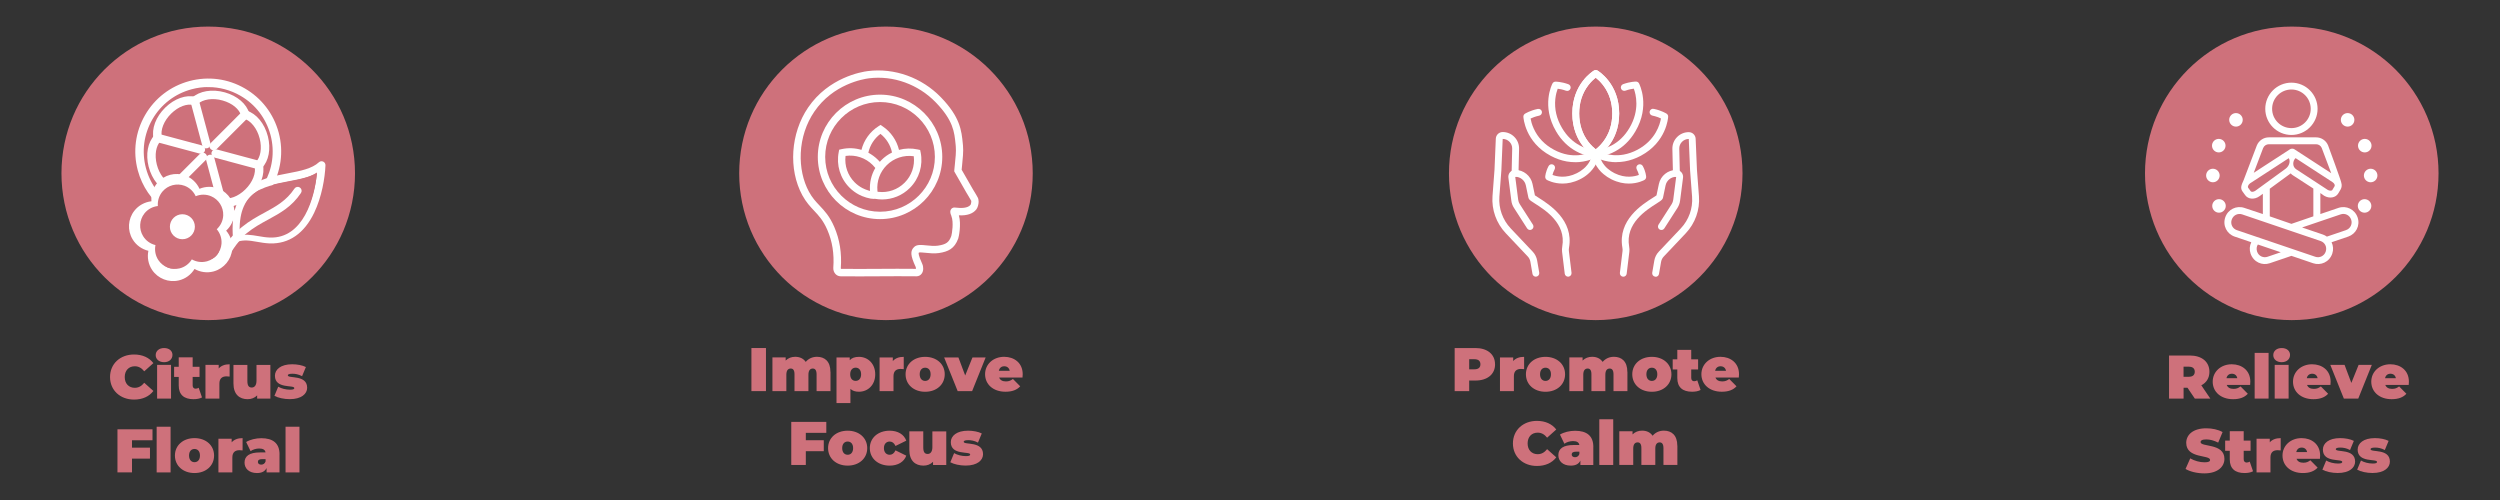 <?xml version="1.0" encoding="UTF-8"?>
<svg id="Layer_1" data-name="Layer 1" xmlns="http://www.w3.org/2000/svg" viewBox="0 0 650 130">
  <rect x="0" y="0" width="650" height="130" fill="#333333" stroke="none"/>
  <defs>
    <style>
      .cls-1 {
        stroke-width: .5px;
      }

      .cls-1, .cls-2, .cls-3 {
        fill: #fff;
      }

      .cls-1, .cls-3 {
        stroke: #fff;
        stroke-miterlimit: 10;
      }

      .cls-4 {
        fill: #ce717b;
      }

      .cls-4, .cls-2 {
        stroke-width: 0px;
      }
    </style>
  </defs>
  <g>
    <path class="cls-4" d="m388.72,94.71c0,2.59-1.99,4.23-5.11,4.23h-1.62v2.75h-3.78v-11.2h5.39c3.12,0,5.11,1.63,5.11,4.23Zm-3.81,0c0-.82-.5-1.31-1.54-1.31h-1.38v2.62h1.38c1.04,0,1.54-.5,1.54-1.31Z"/>
    <path class="cls-4" d="m396.27,92.78v3.2c-.32-.05-.54-.06-.8-.06-1.09,0-1.86.5-1.86,1.89v3.89h-3.62v-8.76h3.44v.94c.64-.74,1.62-1.1,2.83-1.1Z"/>
    <path class="cls-4" d="m396.74,97.31c0-2.66,2.13-4.53,5.09-4.53s5.09,1.87,5.09,4.53-2.11,4.55-5.09,4.55-5.09-1.89-5.09-4.55Zm6.51,0c0-1.14-.62-1.71-1.42-1.71s-1.42.58-1.42,1.71.62,1.73,1.42,1.73,1.42-.59,1.42-1.73Z"/>
    <path class="cls-4" d="m423.13,96.7v4.99h-3.62v-4.37c0-1.09-.4-1.5-.98-1.5-.64,0-1.14.43-1.14,1.6v4.27h-3.62v-4.37c0-1.09-.37-1.5-.98-1.5-.64,0-1.14.43-1.14,1.6v4.27h-3.62v-8.76h3.44v.82c.66-.66,1.52-.98,2.48-.98,1.14,0,2.13.42,2.74,1.33.7-.85,1.73-1.33,2.93-1.33,1.99,0,3.49,1.17,3.49,3.92Z"/>
    <path class="cls-4" d="m424.39,97.31c0-2.66,2.13-4.53,5.09-4.53s5.09,1.87,5.09,4.53-2.11,4.55-5.09,4.55-5.09-1.89-5.09-4.55Zm6.51,0c0-1.14-.62-1.71-1.42-1.71s-1.42.58-1.42,1.71.62,1.73,1.42,1.73,1.42-.59,1.42-1.73Z"/>
    <path class="cls-4" d="m442.15,101.39c-.56.32-1.38.46-2.22.46-2.42,0-3.83-1.14-3.83-3.55v-2.24h-1.2v-2.64h1.2v-2.45h3.62v2.45h1.79v2.64h-1.79v2.21c0,.54.32.85.75.85.29,0,.58-.08.82-.24l.86,2.51Z"/>
    <path class="cls-4" d="m452.09,98.15h-6.08c.26.67.86,1.02,1.76,1.02.8,0,1.25-.21,1.83-.64l1.89,1.91c-.85.93-2.08,1.41-3.83,1.41-3.22,0-5.3-1.94-5.3-4.55s2.13-4.53,4.96-4.53c2.59,0,4.82,1.57,4.82,4.53,0,.26-.03.59-.05.85Zm-6.15-1.75h2.82c-.14-.74-.67-1.17-1.41-1.17s-1.26.43-1.41,1.17Z"/>
    <path class="cls-4" d="m393.36,115.29c0-3.44,2.64-5.86,6.24-5.86,2.19,0,3.92.8,5.03,2.24l-2.38,2.13c-.66-.83-1.44-1.31-2.45-1.31-1.57,0-2.62,1.09-2.62,2.8s1.06,2.8,2.62,2.8c1.01,0,1.79-.48,2.45-1.31l2.38,2.13c-1.1,1.44-2.83,2.24-5.03,2.24-3.6,0-6.24-2.42-6.24-5.86Z"/>
    <path class="cls-4" d="m414.26,116.19v4.71h-3.36v-1.15c-.42.88-1.25,1.31-2.48,1.31-2.14,0-3.25-1.22-3.25-2.72,0-1.7,1.28-2.64,4-2.64h1.46c-.11-.67-.62-1.02-1.65-1.02-.78,0-1.67.26-2.24.69l-1.15-2.38c1.02-.64,2.58-.99,3.94-.99,3.01,0,4.74,1.3,4.74,4.21Zm-3.62,1.86v-.61h-.9c-.77,0-1.1.26-1.1.74,0,.4.32.7.86.7.5,0,.94-.26,1.14-.83Z"/>
    <path class="cls-4" d="m415.82,109.01h3.62v11.88h-3.62v-11.88Z"/>
    <path class="cls-4" d="m436.12,115.9v4.99h-3.62v-4.37c0-1.09-.4-1.5-.98-1.5-.64,0-1.14.43-1.14,1.6v4.27h-3.62v-4.37c0-1.09-.37-1.5-.98-1.5-.64,0-1.14.43-1.14,1.6v4.27h-3.62v-8.76h3.44v.82c.66-.66,1.52-.98,2.48-.98,1.14,0,2.13.42,2.74,1.33.7-.85,1.73-1.33,2.93-1.33,1.99,0,3.49,1.17,3.49,3.92Z"/>
  </g>
  <g>
    <circle class="cls-4" cx="414.89" cy="45.07" r="38.16"/>
    <g>
      <g>
        <path class="cls-2" d="m414.89,40.8c-.16,0-.31-.04-.45-.12-.23-.14-5.64-3.41-5.64-11.17s5.41-11.04,5.64-11.17c.28-.16.63-.16.91,0,.23.14,5.64,3.41,5.64,11.17s-5.41,11.04-5.64,11.17c-.14.08-.3.12-.45.12Zm0-20.6c-.46.35-1.2,1-1.94,1.97-1.57,2.06-2.36,4.53-2.36,7.34s.8,5.28,2.36,7.34c.74.97,1.48,1.61,1.94,1.97.46-.35,1.2-1,1.94-1.97,1.57-2.06,2.36-4.53,2.36-7.34s-.8-5.28-2.36-7.34c-.74-.97-1.48-1.61-1.94-1.97Z"/>
        <path class="cls-2" d="m414.89,40.8c-.16,0-.31-.04-.45-.12-.23-.14-5.64-3.41-5.64-11.17s5.41-11.04,5.64-11.17c.28-.16.63-.16.91,0,.23.14,5.64,3.41,5.64,11.17s-5.41,11.04-5.64,11.17c-.14.08-.3.12-.45.12Zm0-20.6c-.46.35-1.2,1-1.94,1.97-1.57,2.06-2.36,4.53-2.36,7.34s.8,5.28,2.36,7.34c.74.97,1.48,1.61,1.94,1.97.46-.35,1.2-1,1.94-1.97,1.57-2.06,2.36-4.53,2.36-7.34s-.8-5.28-2.36-7.34c-.74-.97-1.48-1.61-1.94-1.97Z"/>
        <path class="cls-2" d="m406.27,47.73c-2.37,0-3.95-.89-4.06-.94-.29-.17-.46-.48-.45-.81,0-.13.08-1.32.87-2.8.23-.44.78-.6,1.21-.37.44.23.6.78.37,1.21-.31.58-.47,1.09-.56,1.46,1.04.4,3.46.99,6.35-.46.63-.31,1.19-.68,1.67-1.1,0,0,.01,0,.02-.01.37-.31.7-.64.97-.99,0-.01.02-.02.03-.03.11-.13.22-.28.33-.45.05-.08.09-.14.12-.19.01-.02.03-.05.04-.07.06-.08.12-.19.18-.32,0,0,0-.01,0-.02.02-.03.03-.06.04-.09,0-.02.02-.04.03-.06.5-1.01.55-1.83.55-1.84.02-.49.44-.87.94-.85.49.02.88.44.85.94,0,.12-.07,1.18-.72,2.51-.03.06-.06.12-.08.17-.1.2-.19.37-.3.53-.06.1-.12.19-.17.27-.14.22-.29.43-.45.61-.35.45-.76.88-1.23,1.26-.59.51-1.27.96-2.03,1.33-1.67.84-3.23,1.11-4.54,1.11Z"/>
        <path class="cls-2" d="m423.51,47.73c-1.31,0-2.86-.27-4.54-1.11-.76-.38-1.44-.83-2.03-1.33-.46-.37-.87-.79-1.23-1.25-.2-.25-.35-.45-.46-.64-.05-.08-.11-.17-.17-.26-.12-.19-.22-.37-.3-.53-.01-.02-.02-.04-.03-.06v-.02s-.03-.04-.04-.06c-.65-1.35-.72-2.41-.72-2.53-.02-.49.36-.91.85-.94.5-.02.91.36.94.85,0,0,.05.8.54,1.81.03.05.05.09.06.13l.02.03s0,.01,0,.02c.05.1.11.21.2.35.01.02.02.03.03.05.03.05.07.11.11.18,0,0,.01.02.02.03.08.13.19.27.35.47,0,0,0,0,0,.01.28.36.6.69.96.98,0,0,.01,0,.02.01.48.41,1.04.78,1.67,1.1,2.9,1.45,5.31.85,6.35.46-.09-.37-.25-.89-.56-1.46-.23-.44-.07-.98.37-1.21.44-.23.98-.07,1.21.37.79,1.48.86,2.67.87,2.8.01.33-.16.65-.45.81-.1.06-1.69.94-4.06.94Zm-8.76-5.19s0,0,0,0c0,0,0,0,0,0Z"/>
        <path class="cls-2" d="m414.92,40.8h-.05s-.01,0-.02,0c-.58-.01-2.67-.16-5.04-1.46-1-.54-1.94-1.23-2.8-2.06-.93-.9-1.73-1.92-2.42-3.11-3.91-6.63-1.08-12.23-.95-12.46.15-.29.45-.48.78-.48.06,0,1.47-.01,3.36.67.46.17.71.68.54,1.15-.17.47-.68.71-1.15.54-.91-.33-1.68-.47-2.17-.52-.2.54-.49,1.48-.62,2.68-.26,2.58.32,5.11,1.74,7.52.62,1.05,1.31,1.94,2.13,2.73.74.71,1.55,1.31,2.41,1.77,2.05,1.13,3.85,1.24,4.22,1.25h.04c.49,0,.9.4.9.9s-.4.9-.9.9Z"/>
        <path class="cls-2" d="m409.57,42.17c-.74,0-1.48-.06-2.22-.19-1.42-.25-2.81-.74-4.16-1.46-6.69-3.58-7.09-9.89-7.11-10.15-.02-.32.14-.63.41-.8.05-.03,1.31-.83,3.34-1.25.48-.1.96.21,1.06.69.1.48-.21.96-.69,1.06-1.01.21-1.79.53-2.25.75.1.57.32,1.53.83,2.64,1.07,2.34,2.84,4.19,5.26,5.48,1.18.63,2.39,1.06,3.62,1.28.92.16,1.85.2,2.75.13.6-.05,1.2-.15,1.77-.3.8-.2,1.54-.5,2.21-.87,0,0,0,0,.01,0,.35-.24.83-.21,1.15.1.35.35.35.92,0,1.27h0c-.05.06-.11.11-.17.14-.01,0-.02.01-.03.02-.01,0-.02.01-.04.02h-.02c-.81.46-1.7.82-2.66,1.06-.67.17-1.36.29-2.06.35-.33.03-.66.04-1,.04Z"/>
        <path class="cls-2" d="m414.92,40.8h-.05c-.49,0-.9-.4-.9-.9s.4-.9.9-.9h.04c.37,0,2.16-.12,4.21-1.24.87-.47,1.68-1.06,2.41-1.77.82-.79,1.51-1.68,2.13-2.73,2.77-4.69,1.66-8.79,1.13-10.21-.49.06-1.26.19-2.17.52-.47.17-.98-.07-1.15-.54-.17-.46.07-.98.54-1.15,1.89-.68,3.3-.67,3.36-.67.33,0,.63.19.78.48.12.24,2.96,5.84-.95,12.47-.7,1.19-1.49,2.21-2.42,3.11-.85.83-1.8,1.52-2.8,2.06-2.36,1.3-4.45,1.44-5.03,1.46,0,0-.01,0-.02,0Z"/>
        <path class="cls-2" d="m420.21,42.17c-.33,0-.66-.01-.98-.04-.71-.06-1.4-.18-2.06-.35-1.45-.37-2.42-.91-2.68-1.06,0,0-.02-.01-.03-.02-.02-.01-.05-.03-.07-.04-.25-.16-.41-.44-.41-.76,0-.49.4-.9.9-.9.19,0,.36.06.52.16,0,0,0,0,.01,0,0,0,.02.01.03.02.21.12,1,.55,2.18.85.57.14,1.16.24,1.77.3.89.07,1.81.03,2.73-.13,1.23-.22,2.46-.65,3.64-1.28,4.73-2.53,5.84-6.65,6.09-8.12-.46-.22-1.24-.54-2.25-.75-.48-.1-.79-.58-.69-1.06.1-.48.58-.8,1.06-.69,2.03.42,3.28,1.22,3.34,1.25.27.17.43.48.41.8-.01.27-.42,6.57-7.11,10.15-1.35.72-2.75,1.21-4.17,1.46-.74.13-1.48.19-2.21.19Z"/>
      </g>
      <g>
        <path class="cls-2" d="m407.72,71.94c-.45,0-.83-.33-.89-.79l-.69-5.68c-.05-.43-.03-.89.05-1.39,1.06-5.99-4.46-9.48-7.11-11.16-.89-.56-1.33-.84-1.56-1.2-.06-.09-.11-.2-.13-.31l-.67-3.21c-.27-1.3-1.43-2.24-2.76-2.24l.77,5.99c.05.39.19.78.4,1.11l3.43,5.35c.27.42.15.97-.27,1.24-.42.27-.97.15-1.24-.27l-3.43-5.35c-.36-.55-.59-1.19-.67-1.85l-.77-5.99c-.07-.51.09-1.02.43-1.41.34-.39.83-.61,1.34-.61,2.17,0,4.07,1.54,4.51,3.67l.62,2.95c.2.15.6.4.95.62,2.75,1.74,9.18,5.8,7.92,12.98-.06.32-.07.61-.04.86l.69,5.68c.06.49-.29.94-.78,1-.04,0-.07,0-.11,0Zm-8.74-21.24h0s0,0,0,0Z"/>
        <path class="cls-2" d="m399.32,71.94c-.43,0-.81-.31-.88-.74l-.54-3.14c-.09-.52-.33-1.01-.7-1.39l-5.72-6.05c-2.44-2.59-3.69-6.09-3.43-9.62l.52-6.87.34-8.08c.04-.96.83-1.72,1.79-1.72,1.16,0,2.24.46,3.05,1.29.81.83,1.24,1.93,1.21,3.09l-.15,6.39c-.01.49-.42.88-.92.87-.49-.01-.89-.42-.87-.92l.15-6.39c.02-.67-.23-1.31-.7-1.79s-1.1-.75-1.77-.75l-.34,8.1s0,.02,0,.03l-.52,6.88c-.23,3.02.84,6.03,2.94,8.25l5.72,6.05c.61.64,1.01,1.45,1.16,2.32l.54,3.14c.08.49-.24.95-.73,1.03-.05,0-.1.01-.15.01Z"/>
      </g>
      <g>
        <path class="cls-2" d="m422.06,71.94s-.07,0-.11,0c-.49-.06-.84-.51-.78-1l.69-5.68c.03-.26.02-.54-.04-.86-1.26-7.18,5.17-11.24,7.92-12.98.36-.22.75-.47.95-.62l.62-2.95c.44-2.13,2.34-3.67,4.51-3.67.51,0,1,.22,1.34.61.34.39.5.9.43,1.41l-.77,5.99c-.08.65-.32,1.29-.67,1.85l-3.43,5.35c-.27.42-.82.54-1.24.27-.42-.27-.54-.82-.27-1.24l3.43-5.35c.21-.33.35-.72.4-1.11l.77-5.99c-1.33,0-2.49.94-2.76,2.24l-.67,3.21c-.02.11-.07.21-.13.31-.23.35-.68.64-1.56,1.2-2.65,1.68-8.17,5.16-7.11,11.16.09.5.11.95.05,1.39l-.69,5.68c-.05.45-.44.79-.89.79Z"/>
        <path class="cls-2" d="m430.46,71.94c-.05,0-.1,0-.15-.01-.49-.08-.82-.55-.73-1.03l.54-3.14c.15-.87.55-1.68,1.16-2.32l5.72-6.05c2.1-2.22,3.17-5.23,2.94-8.25l-.52-6.88s0-.02,0-.03l-.34-8.1c-.67,0-1.3.27-1.77.75s-.72,1.12-.7,1.79l.15,6.4c.01.49-.38.9-.87.92-.5,0-.9-.38-.92-.87l-.15-6.39c-.03-1.16.4-2.25,1.21-3.08.81-.83,1.89-1.29,3.05-1.29.96,0,1.75.75,1.79,1.72l.34,8.08.52,6.87c.27,3.53-.98,7.03-3.43,9.62l-5.72,6.05c-.37.39-.61.87-.7,1.39l-.54,3.14c-.07.44-.45.74-.88.74Z"/>
      </g>
    </g>
  </g>
  <g>
    <path class="cls-4" d="m28.61,98.03c0-3.44,2.64-5.86,6.24-5.86,2.19,0,3.92.8,5.03,2.24l-2.38,2.13c-.66-.83-1.44-1.31-2.45-1.31-1.57,0-2.62,1.09-2.62,2.8s1.06,2.8,2.62,2.8c1.01,0,1.79-.48,2.45-1.31l2.38,2.13c-1.1,1.44-2.83,2.24-5.03,2.24-3.6,0-6.24-2.42-6.24-5.86Z"/>
    <path class="cls-4" d="m40.48,92.33c0-1.04.85-1.84,2.18-1.84s2.18.74,2.18,1.78c0,1.1-.85,1.9-2.18,1.9s-2.18-.8-2.18-1.84Zm.37,2.54h3.62v8.76h-3.62v-8.76Z"/>
    <path class="cls-4" d="m52.52,103.33c-.56.32-1.38.46-2.22.46-2.42,0-3.83-1.14-3.83-3.55v-2.24h-1.2v-2.64h1.2v-2.45h3.62v2.45h1.79v2.64h-1.79v2.21c0,.54.32.85.75.85.29,0,.58-.08.82-.24l.86,2.51Z"/>
    <path class="cls-4" d="m59.7,94.71v3.2c-.32-.05-.54-.06-.8-.06-1.09,0-1.86.5-1.86,1.89v3.89h-3.62v-8.76h3.44v.94c.64-.74,1.62-1.1,2.83-1.1Z"/>
    <path class="cls-4" d="m70.3,94.87v8.76h-3.44v-.83c-.66.67-1.54.99-2.48.99-2.1,0-3.68-1.23-3.68-4.08v-4.83h3.62v4.21c0,1.25.43,1.67,1.14,1.67.62,0,1.23-.46,1.23-1.76v-4.11h3.62Z"/>
    <path class="cls-4" d="m71.35,102.92l.99-2.38c.83.5,2.02.78,3.06.78.88,0,1.12-.16,1.12-.42,0-.9-5.04.3-5.04-3.2,0-1.65,1.54-2.99,4.48-2.99,1.28,0,2.64.24,3.57.72l-.99,2.38c-.9-.5-1.79-.64-2.53-.64-.93,0-1.18.21-1.18.42,0,.91,5.03-.27,5.03,3.23,0,1.58-1.49,2.96-4.53,2.96-1.5,0-3.07-.35-3.97-.86Z"/>
    <path class="cls-4" d="m34.32,114.47v1.92h4.67v2.85h-4.67v3.58h-3.78v-11.2h9.11v2.85h-5.33Z"/>
    <path class="cls-4" d="m40.73,110.95h3.62v11.88h-3.62v-11.88Z"/>
    <path class="cls-4" d="m45.48,118.44c0-2.66,2.13-4.53,5.09-4.53s5.09,1.87,5.09,4.53-2.11,4.55-5.09,4.55-5.09-1.89-5.09-4.55Zm6.51,0c0-1.14-.62-1.71-1.42-1.71s-1.42.58-1.42,1.71.62,1.73,1.42,1.73,1.42-.59,1.42-1.73Z"/>
    <path class="cls-4" d="m63.07,113.91v3.2c-.32-.05-.54-.06-.8-.06-1.09,0-1.86.5-1.86,1.89v3.89h-3.62v-8.76h3.44v.94c.64-.74,1.62-1.1,2.83-1.1Z"/>
    <path class="cls-4" d="m72.67,118.12v4.71h-3.36v-1.15c-.42.88-1.25,1.31-2.48,1.31-2.14,0-3.25-1.22-3.25-2.72,0-1.7,1.28-2.64,4-2.64h1.46c-.11-.67-.62-1.02-1.65-1.02-.78,0-1.67.26-2.24.69l-1.15-2.38c1.02-.64,2.58-.99,3.94-.99,3.01,0,4.74,1.3,4.74,4.21Zm-3.62,1.86v-.61h-.9c-.77,0-1.1.26-1.1.74,0,.4.32.7.86.7.5,0,.94-.26,1.14-.83Z"/>
    <path class="cls-4" d="m74.24,110.95h3.62v11.88h-3.62v-11.88Z"/>
  </g>
  <g>
    <circle class="cls-4" cx="54.14" cy="45.07" r="38.16"/>
    <g>
      <g>
        <path class="cls-1" d="m54.15,58.11c-8.26,0-15.84-5.52-18.08-13.87-1.29-4.83-.63-9.87,1.87-14.2,2.5-4.33,6.53-7.42,11.36-8.72,4.83-1.29,9.87-.63,14.2,1.87,4.33,2.5,7.42,6.53,8.72,11.36,2.67,9.96-3.26,20.25-13.23,22.92-1.62.43-3.24.64-4.84.64Zm.02-35.73c-1.48,0-2.96.19-4.43.59-4.39,1.18-8.06,3.99-10.33,7.93s-2.88,8.52-1.7,12.91c2.43,9.06,11.77,14.45,20.83,12.03,9.06-2.43,14.45-11.77,12.03-20.83h0c-1.18-4.39-3.99-8.06-7.93-10.33-2.62-1.51-5.53-2.29-8.48-2.29Z"/>
        <path class="cls-1" d="m41.01,36.73c-.39,0-.74-.27-.83-.66-.58-2.54.56-5.58,2.98-7.94,2.34-2.28,5.28-3.31,7.67-2.7.46.12.73.58.61,1.03-.12.46-.58.73-1.03.61-1.83-.47-4.15.4-6.06,2.27-1.97,1.92-2.95,4.41-2.51,6.34.1.46-.18.91-.64,1.02-.06.01-.13.02-.19.02Z"/>
        <path class="cls-1" d="m63.76,30.62c-.37,0-.71-.25-.82-.62-.51-1.81-2.42-3.39-4.99-4.11-2.65-.75-5.3-.35-6.75,1-.34.32-.88.3-1.2-.04-.32-.34-.3-.88.04-1.2,1.91-1.77,5.11-2.3,8.37-1.39,3.14.89,5.5,2.91,6.17,5.29.13.45-.14.92-.59,1.05-.08.02-.15.03-.23.03Z"/>
        <path class="cls-1" d="m67.29,43.77c-.21,0-.43-.08-.59-.24-.34-.33-.34-.87-.01-1.2,1.32-1.35,1.72-3.79,1.07-6.38-.68-2.67-2.34-4.76-4.24-5.35-.45-.14-.7-.61-.56-1.06.14-.45.61-.7,1.06-.56,2.49.76,4.55,3.28,5.39,6.55.8,3.16.23,6.22-1.5,7.99-.17.17-.39.26-.61.26Z"/>
        <path class="cls-1" d="m58.87,53.54c-.49,0-.96-.06-1.42-.17-.46-.12-.73-.58-.61-1.03.12-.46.58-.73,1.03-.61,1.82.47,4.14-.4,6.06-2.27,1.97-1.92,2.96-4.41,2.51-6.34-.1-.46.18-.91.64-1.02.46-.11.91.18,1.02.64.58,2.54-.56,5.58-2.98,7.94-1.89,1.84-4.18,2.87-6.25,2.87Z"/>
        <path class="cls-1" d="m52.98,54.98c-1,0-2.05-.14-3.11-.44-3.14-.89-5.5-2.91-6.17-5.29-.13-.45.14-.92.59-1.05.45-.13.92.14,1.05.59.51,1.81,2.42,3.39,4.99,4.11,2.65.75,5.3.36,6.75-1,.34-.32.88-.3,1.2.04.32.34.3.88-.04,1.2-1.29,1.2-3.17,1.83-5.26,1.83Z"/>
        <path class="cls-1" d="m44.53,49.86c-.08,0-.17-.01-.25-.04-2.49-.76-4.55-3.28-5.39-6.55-.8-3.16-.23-6.22,1.5-7.99.33-.34.87-.34,1.2-.01.34.33.34.87.01,1.2-1.32,1.35-1.72,3.79-1.07,6.38.68,2.66,2.34,4.76,4.24,5.35.45.14.7.61.56,1.06-.11.37-.45.6-.81.6Z"/>
        <path class="cls-1" d="m53.63,38.33c-.38,0-.72-.25-.82-.63l-3.01-11.23c-.12-.45.15-.92.6-1.04.45-.12.92.15,1.04.6l3.01,11.23c.12.45-.15.92-.6,1.04-.07.02-.15.03-.22.03Z"/>
        <path class="cls-1" d="m52.23,39.73c-.07,0-.15,0-.22-.03l-11.23-3.01c-.45-.12-.72-.59-.6-1.04.12-.45.59-.72,1.04-.6l11.23,3.01c.45.12.72.59.6,1.04-.1.38-.45.63-.82.63Z"/>
        <path class="cls-1" d="m44.52,49.87c-.22,0-.44-.08-.6-.25-.33-.33-.33-.87,0-1.2l8.22-8.22c.33-.33.87-.33,1.2,0s.33.87,0,1.2l-8.22,8.22c-.17.17-.38.25-.6.25Z"/>
        <path class="cls-1" d="m57.66,53.39c-.38,0-.72-.25-.82-.63l-3.01-11.23c-.12-.45.15-.92.6-1.04.46-.12.92.15,1.04.6l3.01,11.23c.12.45-.15.92-.6,1.04-.07.02-.15.03-.22.03Z"/>
        <path class="cls-1" d="m67.29,43.77c-.07,0-.15,0-.22-.03l-11.23-3.01c-.45-.12-.72-.59-.6-1.04s.59-.72,1.04-.6l11.23,3.01c.45.12.72.59.6,1.04-.1.38-.45.63-.82.63Z"/>
        <path class="cls-1" d="m55.54,38.84c-.22,0-.44-.08-.6-.25-.33-.33-.33-.87,0-1.2l8.22-8.22c.33-.33.87-.33,1.2,0s.33.87,0,1.2l-8.22,8.22c-.17.17-.38.25-.6.25Z"/>
      </g>
      <g>
        <path class="cls-3" d="m58.67,66.52c-.08,0-.16-.02-.24-.07-.25-.14-.34-.46-.2-.71,3.54-6.27,7.79-8.59,11.55-10.63,2.97-1.62,5.77-3.14,7.94-6.4.16-.24.48-.31.72-.15.24.16.31.48.15.72-2.31,3.47-5.22,5.06-8.31,6.74-3.81,2.07-7.75,4.22-11.14,10.23-.1.18-.29.27-.48.27Z"/>
        <path class="cls-3" d="m70.18,62.79h-.05c-1.14-.05-2.19-.23-3.21-.41-.94-.16-1.83-.32-2.72-.35s-1.69.06-2.45.29c-.15.05-.32.02-.45-.07-.13-.09-.21-.23-.23-.39-1.05-13.47,6.84-14.97,13.81-16.29,3.31-.63,6.43-1.22,8.37-3.01.15-.14.38-.18.57-.09.19.09.31.28.3.49-.13,3.24-.95,8.13-2.89,12.15-2.5,5.2-6.33,7.86-11.06,7.67Zm-5.94-1.8c.96.04,1.88.2,2.86.37.98.17,2,.34,3.07.39h.05c9.06.36,12.26-10.81,12.8-17.67-2.11,1.42-4.95,1.96-7.94,2.53-6.74,1.28-13.71,2.6-13.01,14.56.68-.15,1.4-.21,2.17-.17Z"/>
      </g>
      <g>
        <path class="cls-2" d="m55.47,70.59c-1.67.43-3.43.17-4.89-.66-.9,1.47-2.36,2.58-4.1,2.98-2.63.62-5.42-.47-6.93-2.72-1-1.48-1.32-3.29-.97-4.98-1.68-.4-3.18-1.45-4.1-2.98-1.41-2.31-1.23-5.3.45-7.43,1.1-1.41,2.72-2.27,4.44-2.47-.14-1.72.4-3.47,1.57-4.82,1.76-2.05,4.66-2.81,7.21-1.88,1.68.61,3,1.89,3.72,3.46,1.59-.67,3.43-.7,5.07,0,2.49,1.05,4.11,3.57,4,6.28-.06,1.78-.86,3.44-2.14,4.6,1.12,1.31,1.72,3.04,1.57,4.82-.22,2.69-2.12,5-4.73,5.75-.05.01-.1.03-.15.04Zm-6.02-4.98c.41-.11.86-.05,1.23.17.19.11.36.26.49.43.83,1.11,2.24,1.58,3.56,1.2,1.33-.38,2.27-1.52,2.38-2.89.12-1.36-.63-2.66-1.86-3.25-.41-.2-.72-.56-.86-.99-.13-.44-.08-.91.15-1.3.2-.34.51-.6.88-.72,1.3-.44,2.2-1.65,2.24-3.01.05-1.39-.74-2.63-2.02-3.16-1.26-.53-2.72-.22-3.66.77-.62.65-1.65.68-2.3.06-.04-.04-.08-.08-.12-.13-.24-.28-.39-.65-.4-1.05-.02-1.36-.89-2.6-2.17-3.06-1.28-.47-2.74-.09-3.63.94-.89,1.03-1.06,2.53-.41,3.73.35.64.22,1.44-.3,1.94-.45.43-1.11.57-1.68.36-1.29-.37-2.69.08-3.52,1.13-.84,1.07-.94,2.58-.23,3.74.71,1.17,2.08,1.79,3.42,1.54.84-.15,1.65.37,1.87,1.19.12.46.03.96-.25,1.36-.79,1.11-.81,2.62-.05,3.75.77,1.15,2.14,1.69,3.49,1.37,1.34-.31,2.34-1.42,2.52-2.77.07-.54.41-1.01.9-1.25.1-.05.2-.09.31-.11Z"/>
        <path class="cls-4" d="m53.73,67.96c-1.32.34-2.7.14-3.85-.52-.71,1.16-1.86,2.03-3.23,2.35-2.07.49-4.27-.37-5.46-2.14-.79-1.17-1.04-2.59-.77-3.93-1.32-.31-2.51-1.15-3.23-2.35-1.11-1.82-.97-4.18.35-5.86.87-1.11,2.14-1.79,3.5-1.94-.11-1.36.32-2.74,1.23-3.8,1.39-1.62,3.67-2.21,5.68-1.48,1.32.48,2.37,1.49,2.93,2.73,1.25-.53,2.7-.55,4,0,1.97.83,3.23,2.81,3.16,4.95-.05,1.4-.68,2.71-1.69,3.63.89,1.03,1.35,2.4,1.24,3.8-.17,2.12-1.67,3.94-3.73,4.53-.04.01-.08.02-.12.03Z"/>
        <circle class="cls-2" cx="47.42" cy="58.95" r="3.25"/>
      </g>
      <path class="cls-4" d="m64.42,61.04c.91.04,1.8.19,2.74.35.94.16,1.91.33,2.94.37h.05c8.67.34,11.73-10.34,12.25-16.91-2.02,1.36-4.74,1.88-7.6,2.42-6.45,1.22-13.12,2.49-12.45,13.93.65-.14,1.34-.2,2.08-.17Z"/>
      <path class="cls-3" d="m57.92,67.13c-.08,0-.16-.02-.24-.07-.25-.14-.34-.46-.2-.71,3.54-6.27,7.79-8.59,11.55-10.63,2.97-1.62,5.77-3.14,7.94-6.4.16-.24.48-.31.72-.15.24.16.31.48.15.72-2.31,3.47-5.22,5.06-8.31,6.74-3.81,2.07-7.75,4.22-11.14,10.23-.1.18-.29.27-.48.27Z"/>
    </g>
  </g>
  <g>
    <path class="cls-4" d="m568.75,100.81h-1.02v2.82h-3.78v-11.2h5.39c3.12,0,5.11,1.63,5.11,4.23,0,1.62-.77,2.83-2.11,3.52l2.35,3.46h-4.03l-1.91-2.82Zm.35-5.47h-1.38v2.62h1.38c1.04,0,1.54-.5,1.54-1.31s-.5-1.31-1.54-1.31Z"/>
    <path class="cls-4" d="m585.03,100.09h-6.08c.26.67.86,1.02,1.76,1.02.8,0,1.25-.21,1.83-.64l1.89,1.91c-.85.93-2.08,1.41-3.83,1.41-3.22,0-5.3-1.94-5.3-4.55s2.13-4.53,4.96-4.53c2.59,0,4.82,1.57,4.82,4.53,0,.26-.03.59-.05.85Zm-6.15-1.75h2.82c-.14-.74-.67-1.17-1.41-1.17s-1.26.43-1.41,1.17Z"/>
    <path class="cls-4" d="m586.21,91.75h3.62v11.88h-3.62v-11.88Z"/>
    <path class="cls-4" d="m591.05,92.33c0-1.04.85-1.84,2.18-1.84s2.18.74,2.18,1.78c0,1.1-.85,1.9-2.18,1.9s-2.18-.8-2.18-1.84Zm.37,2.54h3.62v8.76h-3.62v-8.76Z"/>
    <path class="cls-4" d="m605.91,100.09h-6.08c.26.67.86,1.02,1.76,1.02.8,0,1.25-.21,1.83-.64l1.89,1.91c-.85.93-2.08,1.41-3.83,1.41-3.22,0-5.3-1.94-5.3-4.55s2.13-4.53,4.96-4.53c2.59,0,4.82,1.57,4.82,4.53,0,.26-.03.59-.05.85Zm-6.15-1.75h2.82c-.14-.74-.67-1.17-1.41-1.17s-1.26.43-1.41,1.17Z"/>
    <path class="cls-4" d="m616.67,94.87l-3.52,8.76h-3.75l-3.52-8.76h3.71l1.76,4.69,1.89-4.69h3.42Z"/>
    <path class="cls-4" d="m626.26,100.09h-6.08c.26.67.86,1.02,1.76,1.02.8,0,1.25-.21,1.83-.64l1.89,1.91c-.85.93-2.08,1.41-3.83,1.41-3.22,0-5.3-1.94-5.3-4.55s2.13-4.53,4.96-4.53c2.59,0,4.82,1.57,4.82,4.53,0,.26-.03.59-.05.85Zm-6.15-1.75h2.82c-.14-.74-.67-1.17-1.41-1.17s-1.26.43-1.41,1.17Z"/>
    <path class="cls-4" d="m568.24,121.93l1.22-2.75c1.06.62,2.46,1.02,3.7,1.02,1.07,0,1.46-.22,1.46-.61,0-1.41-6.2-.27-6.2-4.45,0-2.08,1.75-3.78,5.22-3.78,1.5,0,3.06.32,4.23.98l-1.14,2.74c-1.1-.56-2.14-.83-3.12-.83-1.1,0-1.46.32-1.46.7,0,1.34,6.2.22,6.2,4.35,0,2.05-1.75,3.78-5.22,3.78-1.87,0-3.76-.46-4.88-1.15Z"/>
    <path class="cls-4" d="m585.79,122.53c-.56.32-1.38.46-2.22.46-2.42,0-3.83-1.14-3.83-3.55v-2.24h-1.2v-2.64h1.2v-2.45h3.62v2.45h1.79v2.64h-1.79v2.21c0,.54.32.85.75.85.29,0,.58-.08.82-.24l.86,2.51Z"/>
    <path class="cls-4" d="m592.98,113.91v3.2c-.32-.05-.54-.06-.8-.06-1.09,0-1.86.5-1.86,1.89v3.89h-3.62v-8.76h3.44v.94c.64-.74,1.62-1.1,2.83-1.1Z"/>
    <path class="cls-4" d="m603.18,119.29h-6.08c.26.67.86,1.02,1.76,1.02.8,0,1.25-.21,1.83-.64l1.89,1.91c-.85.93-2.08,1.41-3.83,1.41-3.22,0-5.3-1.94-5.3-4.55s2.13-4.53,4.96-4.53c2.59,0,4.82,1.57,4.82,4.53,0,.26-.03.59-.05.85Zm-6.15-1.75h2.82c-.14-.74-.67-1.17-1.41-1.17s-1.26.43-1.41,1.17Z"/>
    <path class="cls-4" d="m603.82,122.12l.99-2.38c.83.5,2.02.78,3.06.78.88,0,1.12-.16,1.12-.42,0-.9-5.04.3-5.04-3.2,0-1.65,1.54-2.99,4.48-2.99,1.28,0,2.64.24,3.57.72l-.99,2.38c-.9-.5-1.79-.64-2.53-.64-.93,0-1.18.21-1.18.42,0,.91,5.03-.27,5.03,3.23,0,1.58-1.49,2.96-4.53,2.96-1.5,0-3.07-.35-3.97-.86Z"/>
    <path class="cls-4" d="m612.86,122.12l.99-2.38c.83.5,2.02.78,3.06.78.88,0,1.12-.16,1.12-.42,0-.9-5.04.3-5.04-3.2,0-1.65,1.54-2.99,4.48-2.99,1.28,0,2.64.24,3.57.72l-.99,2.38c-.9-.5-1.79-.64-2.53-.64-.93,0-1.18.21-1.18.42,0,.91,5.03-.27,5.03,3.23,0,1.58-1.49,2.96-4.53,2.96-1.5,0-3.07-.35-3.97-.86Z"/>
  </g>
  <g>
    <circle class="cls-4" cx="595.86" cy="45.07" r="38.16"/>
    <g>
      <path class="cls-2" d="m595.77,23.27c-2.77,0-5.02,2.25-5.02,5.02s2.25,5.02,5.02,5.02,5.02-2.25,5.02-5.02-2.25-5.02-5.02-5.02h0Zm0,11.82c-3.75,0-6.8-3.05-6.8-6.8s3.05-6.8,6.8-6.8,6.8,3.05,6.8,6.8-3.05,6.8-6.8,6.8h0Z"/>
      <path class="cls-2" d="m609.97,59.83l-4.98,1.69h0c-.31-.23-.66-.41-1.04-.54l-5.41-1.84,10.05-3.41c1.07-.36,2.31.16,2.72,1.39.37,1.1-.2,2.32-1.33,2.7h0Zm-5.29,5.6c-.38,1.13-1.61,1.71-2.7,1.33l-20.41-6.93c-1.12-.38-1.71-1.59-1.33-2.7.41-1.23,1.65-1.75,2.72-1.39l20.41,6.93c1.05.36,1.74,1.49,1.31,2.76h0Zm-15.13,1.33c-1.09.38-2.32-.2-2.7-1.33-.23-.7-.14-1.33.19-1.86l5.96,2.02-3.45,1.17h0Zm-3.1-17.2c-.52.38-1.1.38-1.25.18l-.7-.96c-.14-.19.01-.74.51-1.11l10.06-6.54c.42.53.33,1.92-.85,2.77l-7.78,5.66h0Zm1.98-11.09c.25-.59.83-.97,1.47-.97h12.28c.64,0,1.22.38,1.46.95l2.48,6.58-9.62-6.25c-.36-.23-.87-.11-1.06,0l-9.47,6.15,2.45-6.45h0Zm13.03,17.78l-5.69,1.95-5.63-1.95v-7.18s5.35-3.9,5.45-3.99c.14.18.32.35.55.49l5.33,3.45v7.24h0Zm5.55-7.87l-.61,1.02c-.14.24-.78.22-1.18-.02l-8.15-5.33c-1.14-.68-.99-2.24-.22-2.94l9.55,6.21c.55.33.73.85.6,1.05h0Zm5.95,8.11c-.69-2.03-2.9-3.14-4.96-2.44l-4.71,1.6v-5.46l.98.7c1.38.82,2.99.53,3.66-.58l.61-1.02c.33-.55.38-1.19.19-1.8.07-.19-3.44-9.72-3.44-9.72-.53-1.25-1.75-2.06-3.11-2.06h-12.28c-1.36,0-2.58.81-3.12,2.09l-3.43,9.01c-.64,1.38-.91,2.13-.28,3l.7.96c.76,1.05,2.4,1.19,3.73.22l.84-.61v5.27l-4.81-1.6c-2.06-.7-4.27.41-4.96,2.44-.74,2.14.41,4.33,2.43,5.02l4.33,1.47c-.45.93-.51,1.98-.18,2.96.77,2.22,3.02,3.17,4.98,2.5l5.64-1.92,5.64,1.92c1.94.66,4.21-.26,4.98-2.5.33-.98.27-2.03-.18-2.96l4.33-1.47c1.98-.67,3.18-2.83,2.43-5.02h0Z"/>
      <path class="cls-2" d="m618.13,45.63c0,.97-.79,1.76-1.76,1.76s-1.76-.79-1.76-1.76.79-1.76,1.76-1.76,1.76.79,1.76,1.76h0Z"/>
      <path class="cls-2" d="m616.55,53.54c0,.97-.79,1.76-1.76,1.76s-1.76-.79-1.76-1.76.79-1.76,1.76-1.76,1.76.79,1.76,1.76h0Z"/>
      <path class="cls-2" d="m616.6,37.87c0,.97-.79,1.76-1.76,1.76s-1.76-.79-1.76-1.76.79-1.76,1.76-1.76,1.76.79,1.76,1.76h0Z"/>
      <path class="cls-2" d="m612.14,31.16c0,.97-.79,1.76-1.76,1.76s-1.76-.79-1.76-1.76.79-1.76,1.76-1.76,1.76.79,1.76,1.76h0Z"/>
      <path class="cls-2" d="m573.59,45.63c0,.97.79,1.76,1.76,1.76s1.76-.79,1.76-1.76-.79-1.76-1.76-1.76-1.76.79-1.76,1.76h0Z"/>
      <path class="cls-2" d="m575.18,53.54c0,.97.79,1.76,1.76,1.76s1.76-.79,1.76-1.76-.79-1.76-1.76-1.76-1.76.79-1.76,1.76h0Z"/>
      <path class="cls-2" d="m575.12,37.87c0,.97.79,1.76,1.76,1.76s1.76-.79,1.76-1.76-.79-1.76-1.76-1.76-1.76.79-1.76,1.76h0Z"/>
      <path class="cls-2" d="m579.59,31.16c0,.97.79,1.76,1.76,1.76s1.76-.79,1.76-1.76-.79-1.76-1.76-1.76-1.76.79-1.76,1.76h0Z"/>
    </g>
  </g>
  <g>
    <path class="cls-4" d="m195.37,90.49h3.78v11.2h-3.78v-11.2Z"/>
    <path class="cls-4" d="m215.93,96.7v4.99h-3.62v-4.37c0-1.09-.4-1.5-.98-1.5-.64,0-1.14.43-1.14,1.6v4.27h-3.62v-4.37c0-1.09-.37-1.5-.98-1.5-.64,0-1.14.43-1.14,1.6v4.27h-3.62v-8.76h3.44v.82c.66-.66,1.52-.98,2.48-.98,1.14,0,2.13.42,2.74,1.33.7-.85,1.73-1.33,2.93-1.33,1.99,0,3.49,1.17,3.49,3.92Z"/>
    <path class="cls-4" d="m227.56,97.32c0,2.82-1.94,4.53-4.23,4.53-.96,0-1.7-.24-2.22-.75v3.7h-3.62v-11.86h3.44v.72c.53-.59,1.31-.88,2.4-.88,2.29,0,4.23,1.73,4.23,4.55Zm-3.67,0c0-1.14-.62-1.73-1.42-1.73s-1.42.59-1.42,1.73.62,1.71,1.42,1.71,1.42-.58,1.42-1.71Z"/>
    <path class="cls-4" d="m234.97,92.78v3.2c-.32-.05-.54-.06-.8-.06-1.09,0-1.86.5-1.86,1.89v3.89h-3.62v-8.76h3.44v.94c.64-.74,1.62-1.1,2.83-1.1Z"/>
    <path class="cls-4" d="m235.45,97.31c0-2.66,2.13-4.53,5.09-4.53s5.09,1.87,5.09,4.53-2.11,4.55-5.09,4.55-5.09-1.89-5.09-4.55Zm6.51,0c0-1.14-.62-1.71-1.42-1.71s-1.42.58-1.42,1.71.62,1.73,1.42,1.73,1.42-.59,1.42-1.73Z"/>
    <path class="cls-4" d="m256.27,92.94l-3.52,8.76h-3.75l-3.52-8.76h3.71l1.76,4.69,1.89-4.69h3.42Z"/>
    <path class="cls-4" d="m265.85,98.15h-6.08c.26.67.86,1.02,1.76,1.02.8,0,1.25-.21,1.83-.64l1.89,1.91c-.85.93-2.08,1.41-3.83,1.41-3.22,0-5.3-1.94-5.3-4.55s2.13-4.53,4.96-4.53c2.59,0,4.82,1.57,4.82,4.53,0,.26-.03.59-.05.85Zm-6.15-1.75h2.82c-.14-.74-.67-1.17-1.41-1.17s-1.26.43-1.41,1.17Z"/>
    <path class="cls-4" d="m209.51,112.54v1.92h4.67v2.85h-4.67v3.58h-3.78v-11.2h9.11v2.85h-5.33Z"/>
    <path class="cls-4" d="m215.3,116.51c0-2.66,2.13-4.53,5.09-4.53s5.09,1.87,5.09,4.53-2.11,4.55-5.09,4.55-5.09-1.89-5.09-4.55Zm6.51,0c0-1.14-.62-1.71-1.42-1.71s-1.42.58-1.42,1.71.62,1.73,1.42,1.73,1.42-.59,1.42-1.73Z"/>
    <path class="cls-4" d="m226.15,116.51c0-2.66,2.15-4.53,5.17-4.53,2.13,0,3.73.98,4.31,2.59l-2.8,1.38c-.37-.82-.9-1.15-1.52-1.15-.82,0-1.49.58-1.49,1.71s.67,1.73,1.49,1.73c.62,0,1.15-.34,1.52-1.15l2.8,1.38c-.58,1.62-2.18,2.59-4.31,2.59-3.02,0-5.17-1.87-5.17-4.55Z"/>
    <path class="cls-4" d="m246.03,112.14v8.76h-3.44v-.83c-.66.67-1.54.99-2.48.99-2.1,0-3.68-1.23-3.68-4.08v-4.83h3.62v4.21c0,1.25.43,1.67,1.14,1.67.62,0,1.23-.46,1.23-1.76v-4.11h3.62Z"/>
    <path class="cls-4" d="m247.08,120.19l.99-2.38c.83.5,2.02.78,3.06.78.88,0,1.12-.16,1.12-.42,0-.9-5.04.3-5.04-3.2,0-1.65,1.54-2.99,4.48-2.99,1.28,0,2.64.24,3.57.72l-.99,2.38c-.9-.5-1.79-.64-2.53-.64-.93,0-1.18.21-1.18.42,0,.91,5.03-.27,5.03,3.23,0,1.58-1.49,2.96-4.53,2.96-1.5,0-3.07-.35-3.97-.86Z"/>
  </g>
  <g>
    <circle class="cls-4" cx="230.35" cy="45.07" r="38.16"/>
    <g>
      <path class="cls-2" d="m254.45,52.36c0,.77-.25,1.63-.6,2.08-.88,1.13-2.4,1.65-4.54,1.55.68,2.4-.05,5.72-.17,6.03-.97,2.66-2.63,3.41-5,3.77-1.19.18-2.45.05-3.47-.06-.62-.06-1.46-.15-1.73-.07-.03.03-.07.07-.08.09-.02.05-.16.52.92,2.85.37.81.34,1.83-.09,2.48-.32.49-.83.76-1.4.76-3.24-.04-6.59-.02-9.84,0-3.25.02-6.61.04-9.87,0h0c-.53,0-1.01-.22-1.37-.61-.39-.43-.59-1.02-.55-1.63.26-3.61-.25-6.83-1.56-9.84-1.07-2.46-2.21-3.68-3.42-4.96-1.02-1.08-2.07-2.2-3.08-4.04-3.66-6.74-3.05-16.11,1.5-22.79,5.35-7.85,13.91-9.29,15.57-9.49,6.9-.86,13.99,1.69,18.97,6.82,5.02,5.18,5.36,8.67,5.69,12.04.02.17.03.34.05.51.15,1.49-.08,3.62-.24,5.17-.05.43-.09.82-.11,1.11.51.88.95,1.65,1.39,2.42.48.85.97,1.69,1.54,2.68h0c.42.62,1.33,2.25,1.33,2.27.1.24.14.54.14.86Zm-7.38,2.73c0-.21.05-.43.17-.63.18-.3.49-.48.84-.51.12,0,.22,0,.42.03,1.36.17,3.13.18,3.84-.73.12-.18.23-.79.19-1.03-.18-.32-.92-1.57-1.12-1.9l-.02-.02-.07-.12c-.57-.99-1.06-1.84-1.54-2.69-.48-.84-.96-1.69-1.53-2.67l-.14-.24v-.28c.03-.36.09-.89.15-1.5.16-1.47.37-3.49.24-4.78-.02-.17-.03-.35-.05-.52-.31-3.19-.61-6.19-5.16-10.89-4.56-4.7-11.05-7.04-17.35-6.25-1.52.19-9.34,1.5-14.22,8.67-2.12,3.12-3.34,6.84-3.52,10.78-.17,3.64.59,7.2,2.12,10.02.88,1.63,1.81,2.61,2.79,3.64,1.27,1.35,2.59,2.74,3.79,5.51,1.43,3.3,1.99,6.82,1.71,10.74,0,.09.02.16.04.18,3.23.04,6.58.02,9.82,0,3.18-.02,6.47-.04,9.67,0,.02-.14,0-.34-.07-.51-1.37-2.96-1.46-4.18-.36-5.2.7-.65,1.8-.53,3.18-.39.95.1,2.03.21,2.98.07,2.12-.32,2.87-.86,3.47-2.51.16-.55.67-3.56.02-5.18v-.03c-.15-.33-.28-.7-.28-1.06Zm-28.46,15.78v-.96s0,0,0,0v.96Z"/>
      <path class="cls-2" d="m244.99,40.79c0,8.92-7.26,16.18-16.18,16.18s-16.18-7.26-16.18-16.18,7.26-16.18,16.18-16.18,16.18,7.26,16.18,16.18Zm-30.44,0c0,7.86,6.4,14.26,14.26,14.26s14.26-6.4,14.26-14.26-6.4-14.26-14.26-14.26-14.26,6.4-14.26,14.26Z"/>
      <path class="cls-2" d="m239.36,39.61l-.12-.61-.61-.14c-1.65-.36-3.32-.32-4.89.11-.6-2.49-2.14-4.71-4.28-6.14l-.52-.35-.53.34c-2.21,1.41-3.8,3.63-4.43,6.15-1.65-.5-3.43-.58-5.18-.19l-.61.14-.12.61c-.67,3.37.37,6.83,2.8,9.25.73.73,1.57,1.35,2.48,1.83.41.21,1.06.52,1.86.75.88.26,1.46.35,1.92.35.12,0,.24,0,.35-.02.62.11,1.25.17,1.87.17,2.68,0,5.28-1.05,7.22-3h0c2.43-2.43,3.47-5.88,2.8-9.25Zm-10.45-4.81c1.54,1.21,2.62,2.94,3.01,4.85-1,.49-1.94,1.15-2.75,1.97-.15.15-.29.29-.42.45-.15-.17-.31-.35-.5-.53-.74-.74-1.58-1.35-2.48-1.83.42-1.95,1.54-3.7,3.14-4.9Zm-4.68,14.1c-.74-.39-1.42-.89-2.01-1.48-1.82-1.82-2.68-4.35-2.38-6.88,2.59-.37,5.19.49,7.05,2.35.29.29.52.56.69.78-1.06,1.79-1.54,3.87-1.38,5.97-.14-.04-.29-.08-.46-.13-.51-.15-1.04-.37-1.51-.61Zm10.97-1.4c-1.81,1.81-4.3,2.67-6.81,2.38l-.23-.04-.03-.26c-.22-2.44.65-4.86,2.4-6.61,1.87-1.87,4.46-2.72,7.05-2.35.31,2.53-.56,5.07-2.38,6.88Z"/>
    </g>
  </g>
</svg>